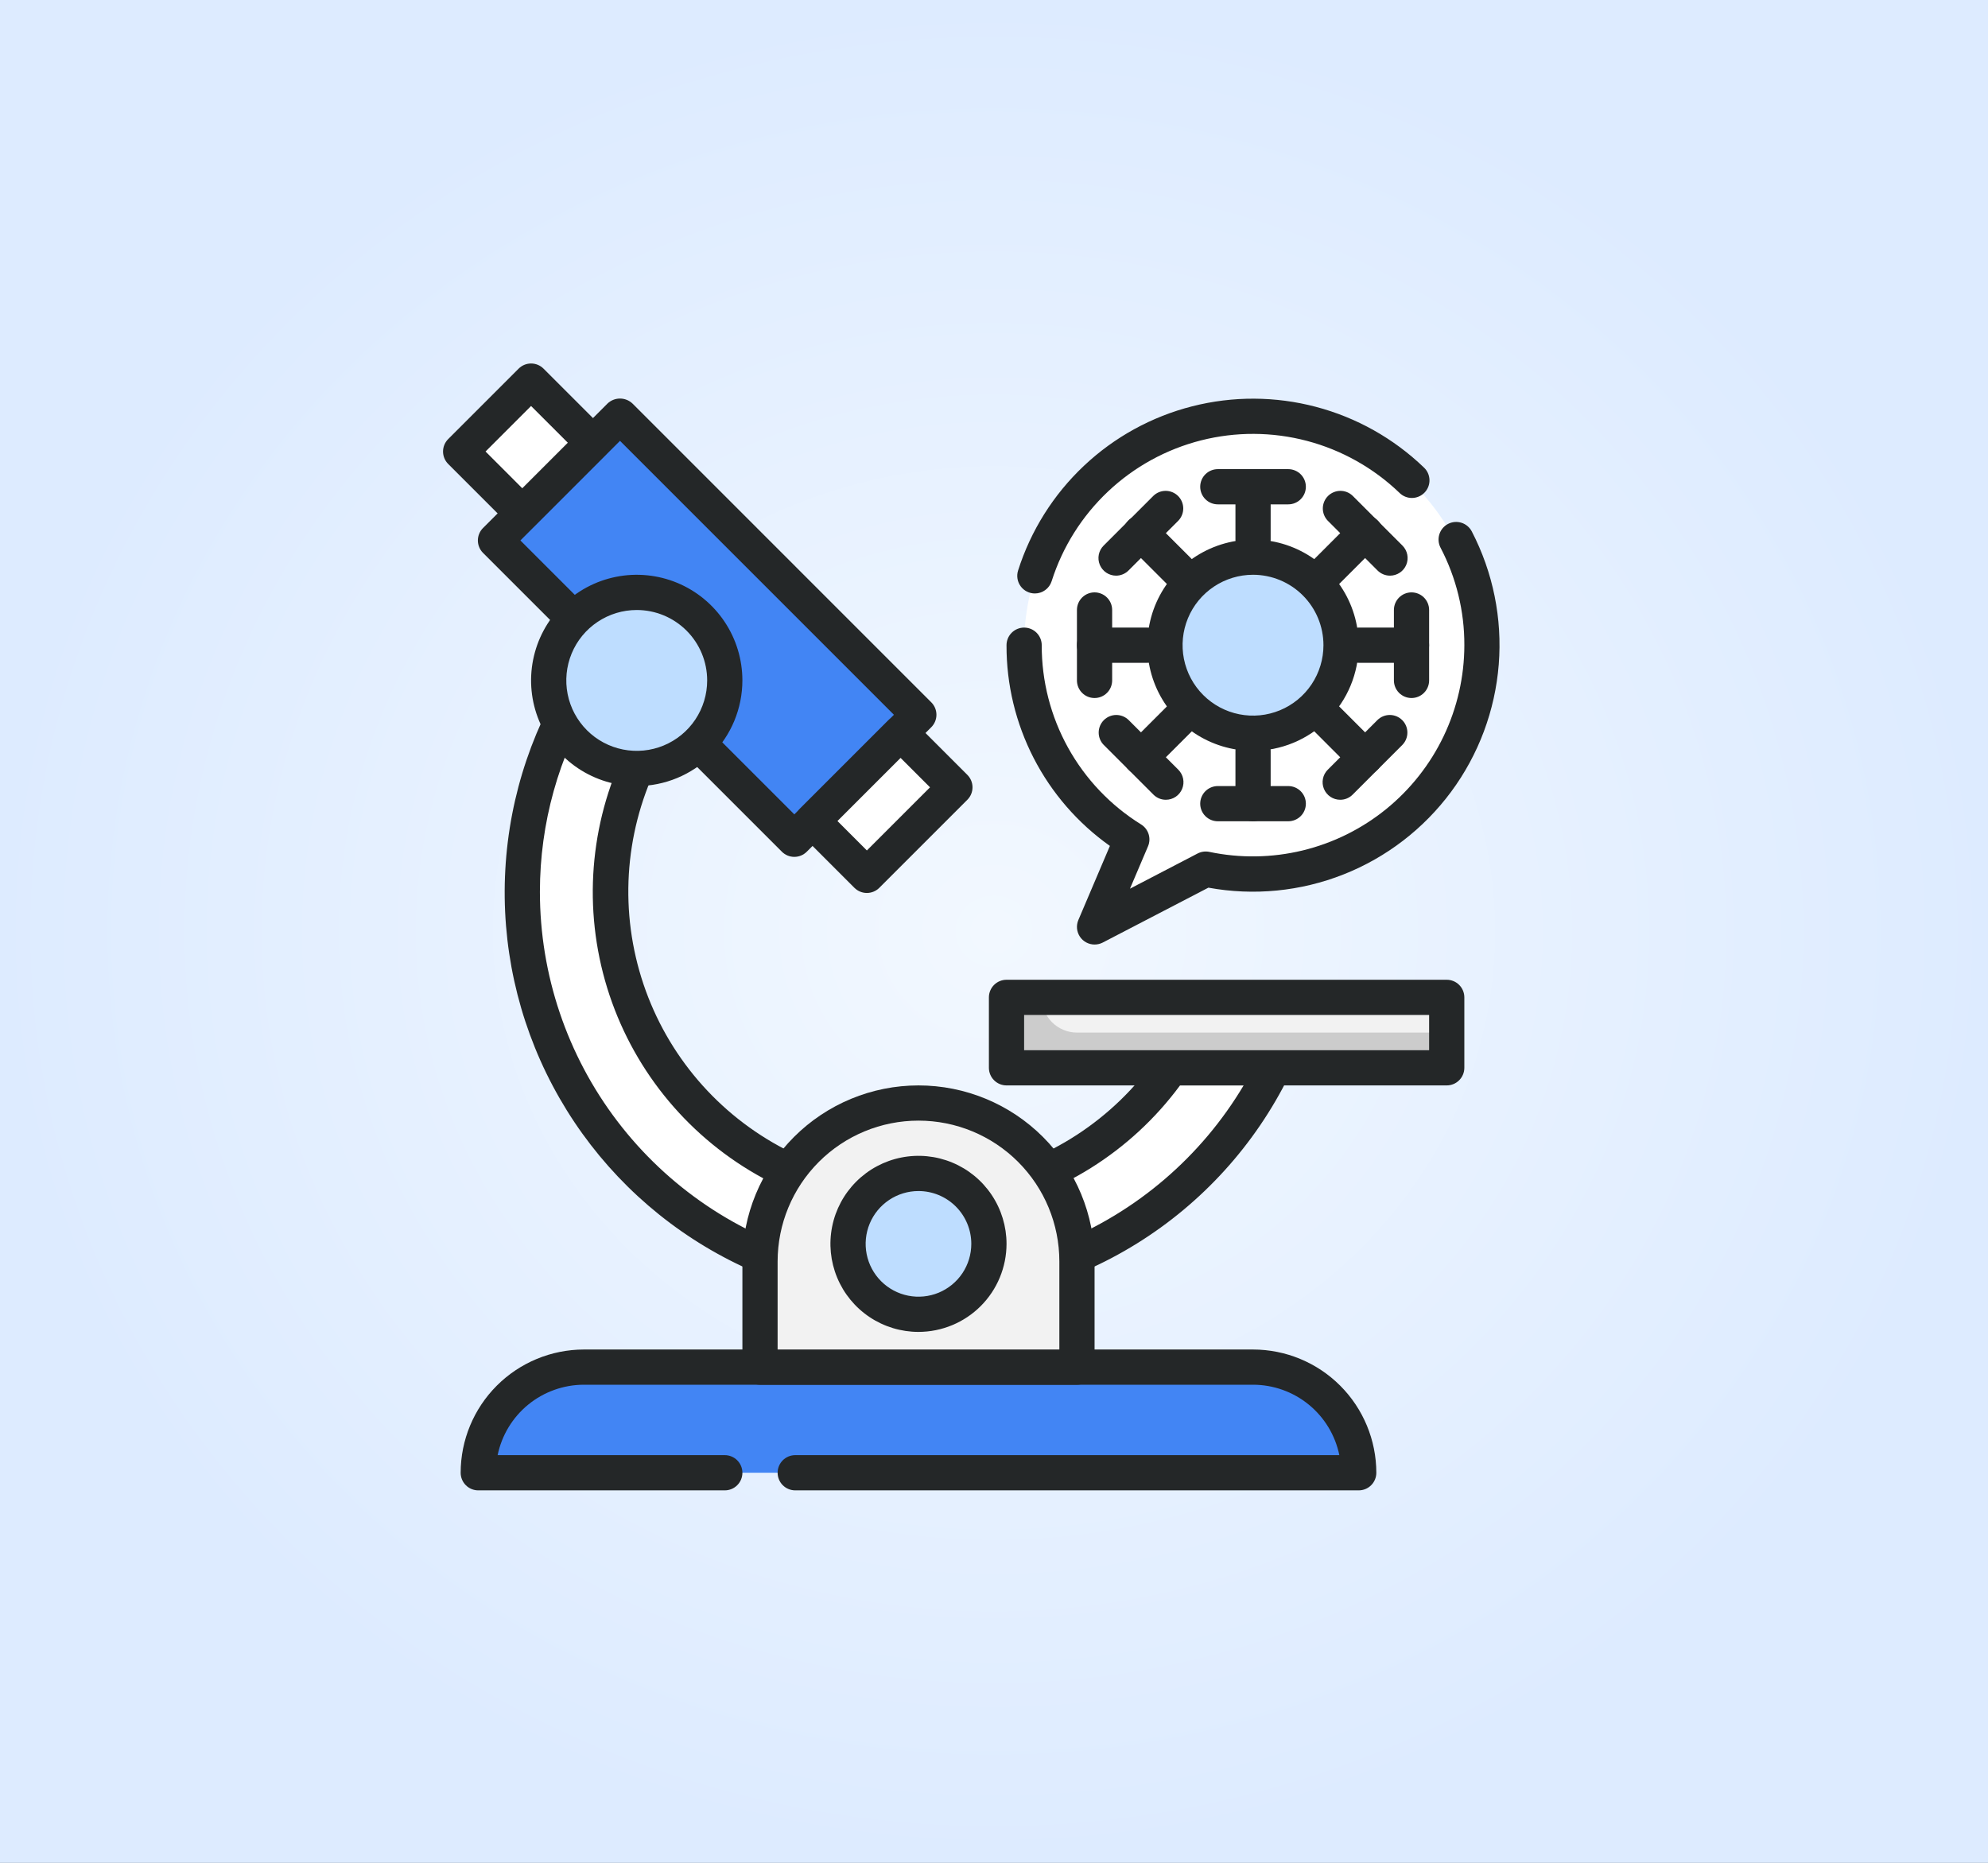 <?xml version="1.0" encoding="UTF-8"?>
<svg xmlns="http://www.w3.org/2000/svg" width="175" height="164" viewBox="0 0 175 164" fill="none">
  <rect x="0" y="0" width="175" height="164" fill="#333333" stroke="none"/>
  <rect width="175" height="164" fill="url(#paint0_radial_3444_419)"></rect>
  <path d="M54.578 36.615L80.88 62.917L69.921 73.876L43.619 47.574L54.578 36.615Z" fill="#4285F4"></path>
  <path d="M69.923 75.435C69.512 75.435 69.118 75.272 68.827 74.981L42.52 48.675C42.23 48.384 42.066 47.99 42.066 47.579C42.066 47.168 42.23 46.773 42.52 46.483L53.481 35.522C53.777 35.242 54.169 35.086 54.577 35.086C54.984 35.086 55.377 35.242 55.673 35.522L81.979 61.829C82.27 62.119 82.433 62.514 82.433 62.925C82.433 63.336 82.27 63.73 81.979 64.02L71.019 74.981C70.728 75.272 70.334 75.435 69.923 75.435ZM45.81 47.579L69.923 71.694L78.69 62.925L54.577 38.81L45.81 47.579Z" fill="#242728"></path>
  <path d="M71.519 72.279L79.269 64.53L84.05 69.312L76.301 77.061L71.519 72.279Z" fill="white"></path>
  <path d="M46.75 33.547L52.176 38.972L45.975 45.173L40.55 39.747L46.75 33.547Z" fill="white"></path>
  <path d="M76.308 78.613C75.897 78.613 75.503 78.449 75.212 78.159L70.43 73.375C70.14 73.084 69.977 72.69 69.977 72.279C69.977 71.868 70.14 71.474 70.43 71.183L78.181 63.433C78.472 63.142 78.866 62.979 79.277 62.978C79.688 62.979 80.082 63.142 80.373 63.433L85.155 68.216C85.445 68.507 85.609 68.901 85.609 69.312C85.609 69.723 85.445 70.117 85.155 70.408L77.404 78.159C77.114 78.449 76.719 78.613 76.308 78.613ZM73.72 72.279L76.31 74.871L81.868 69.312L79.277 66.722L73.72 72.279Z" fill="#242728"></path>
  <path d="M45.975 46.726C45.564 46.725 45.17 46.562 44.879 46.271L39.454 40.846C39.163 40.555 39 40.161 39 39.75C39 39.339 39.163 38.945 39.454 38.654L45.654 32.454C45.945 32.163 46.339 32 46.75 32C47.161 32 47.555 32.163 47.846 32.454L53.271 37.879C53.562 38.17 53.725 38.564 53.725 38.975C53.725 39.386 53.562 39.78 53.271 40.071L47.071 46.271C46.78 46.562 46.386 46.725 45.975 46.726ZM42.742 39.75L45.975 42.984L49.984 38.975L46.75 35.742L42.742 39.75Z" fill="#242728"></path>
  <path d="M103.084 94.005C99.074 99.789 92.97 103.786 86.065 105.15C79.16 106.514 71.996 105.137 66.088 101.312C60.179 97.487 55.992 91.513 54.41 84.654C52.829 77.796 53.978 70.591 57.615 64.565L52.022 58.973C49.34 62.925 47.498 67.386 46.612 72.08C45.727 76.774 45.815 81.6 46.873 86.258C47.93 90.916 49.934 95.307 52.76 99.158C55.585 103.009 59.172 106.238 63.298 108.645C67.424 111.051 72.001 112.584 76.745 113.147C81.488 113.711 86.296 113.293 90.871 111.92C95.446 110.547 99.69 108.248 103.34 105.167C106.989 102.085 109.966 98.285 112.085 94.005H103.084Z" fill="white"></path>
  <path d="M83.66 109.462C74.288 109.444 65.307 105.709 58.685 99.077C52.064 92.446 48.343 83.458 48.34 74.087C48.342 68.58 49.645 63.151 52.142 58.242L51.322 57.422C46.257 64.849 44.218 73.928 45.619 82.807C47.021 91.687 51.758 99.697 58.864 105.202C65.97 110.708 74.909 113.294 83.857 112.434C92.805 111.573 101.087 107.331 107.014 100.572C100.583 106.299 92.271 109.463 83.66 109.462Z" fill="white"></path>
  <path d="M80.854 114.93C74.236 114.942 67.74 113.149 62.066 109.742C56.392 106.335 51.756 101.444 48.658 95.596C45.559 89.748 44.115 83.166 44.482 76.558C44.848 69.95 47.012 63.568 50.738 58.099C50.867 57.91 51.035 57.752 51.231 57.636C51.428 57.52 51.647 57.448 51.874 57.427C52.102 57.405 52.331 57.434 52.545 57.511C52.76 57.589 52.955 57.712 53.116 57.874L58.711 63.467C58.956 63.712 59.111 64.031 59.153 64.375C59.195 64.719 59.121 65.067 58.941 65.364C55.538 71.045 54.474 77.826 55.973 84.276C57.471 90.727 61.417 96.344 66.977 99.942C72.536 103.54 79.276 104.839 85.775 103.565C92.274 102.29 98.024 98.542 101.812 93.111C101.955 92.906 102.146 92.739 102.367 92.624C102.588 92.509 102.834 92.448 103.084 92.449H112.083C112.348 92.447 112.609 92.514 112.84 92.642C113.072 92.77 113.267 92.955 113.407 93.18C113.547 93.404 113.627 93.661 113.639 93.925C113.652 94.19 113.597 94.453 113.478 94.69C110.48 100.779 105.832 105.904 100.065 109.482C94.297 113.06 87.641 114.948 80.854 114.93ZM52.287 61.428C49.173 66.579 47.527 72.484 47.527 78.502C47.524 85.8 49.918 92.896 54.34 98.701C58.761 104.506 64.967 108.699 72.002 110.636C79.038 112.573 86.515 112.146 93.285 109.421C100.054 106.696 105.742 101.824 109.475 95.553H103.877C99.566 101.395 93.198 105.381 86.06 106.707C78.922 108.033 71.548 106.599 65.426 102.696C59.305 98.793 54.894 92.711 53.085 85.68C51.276 78.65 52.203 71.194 55.68 64.821L52.287 61.428Z" fill="#242728"></path>
  <path d="M51.398 120.355H110.302C112.768 120.355 115.134 121.335 116.878 123.08C118.622 124.824 119.602 127.189 119.602 129.656H42.098C42.098 127.189 43.078 124.824 44.822 123.08C46.566 121.335 48.932 120.355 51.398 120.355Z" fill="#4285F4"></path>
  <path d="M119.606 131.205H70.003C69.591 131.205 69.197 131.042 68.906 130.751C68.616 130.461 68.453 130.066 68.453 129.655C68.453 129.244 68.616 128.85 68.906 128.559C69.197 128.269 69.591 128.105 70.003 128.105H117.9C117.541 126.356 116.589 124.784 115.205 123.654C113.822 122.525 112.091 121.907 110.305 121.905H51.401C49.615 121.907 47.885 122.525 46.501 123.654C45.117 124.784 44.166 126.356 43.806 128.105H63.802C64.213 128.105 64.608 128.269 64.898 128.559C65.189 128.85 65.352 129.244 65.352 129.655C65.352 130.066 65.189 130.461 64.898 130.751C64.608 131.042 64.213 131.205 63.802 131.205H42.101C41.69 131.205 41.295 131.042 41.005 130.751C40.714 130.461 40.551 130.066 40.551 129.655C40.554 126.779 41.698 124.021 43.733 121.986C45.767 119.952 48.525 118.808 51.401 118.805H110.305C113.182 118.808 115.94 119.952 117.974 121.986C120.008 124.021 121.152 126.779 121.156 129.655C121.156 130.066 120.992 130.461 120.702 130.751C120.411 131.042 120.017 131.205 119.606 131.205Z" fill="#242728"></path>
  <path d="M80.853 97.103C82.685 97.103 84.499 97.464 86.192 98.165C87.885 98.867 89.422 99.894 90.718 101.19C92.013 102.485 93.041 104.023 93.742 105.716C94.443 107.408 94.804 109.222 94.804 111.054V120.355H66.902V111.054C66.902 107.354 68.372 103.806 70.989 101.19C73.605 98.573 77.153 97.103 80.853 97.103Z" fill="#F2F2F2"></path>
  <path d="M94.803 121.906H66.902C66.49 121.906 66.096 121.743 65.806 121.452C65.515 121.162 65.352 120.767 65.352 120.356V111.056C65.352 106.945 66.985 103.002 69.892 100.095C72.799 97.188 76.741 95.555 80.853 95.555C84.964 95.555 88.906 97.188 91.813 100.095C94.72 103.002 96.353 106.945 96.353 111.056V120.356C96.353 120.767 96.19 121.162 95.899 121.452C95.609 121.743 95.214 121.906 94.803 121.906ZM68.452 118.806H93.253V111.056C93.253 107.767 91.947 104.613 89.621 102.287C87.296 99.961 84.141 98.655 80.853 98.655C77.564 98.655 74.409 99.961 72.084 102.287C69.758 104.613 68.452 107.767 68.452 111.056V118.806Z" fill="#242728"></path>
  <path d="M80.853 115.705C84.277 115.705 87.053 112.929 87.053 109.505C87.053 106.081 84.277 103.305 80.853 103.305C77.428 103.305 74.652 106.081 74.652 109.505C74.652 112.929 77.428 115.705 80.853 115.705Z" fill="#BEDDFF"></path>
  <path d="M80.852 117.255C79.319 117.255 77.821 116.8 76.546 115.949C75.272 115.097 74.278 113.887 73.692 112.47C73.105 111.054 72.951 109.496 73.251 107.992C73.549 106.489 74.288 105.108 75.372 104.024C76.456 102.94 77.837 102.202 79.34 101.903C80.843 101.604 82.402 101.757 83.818 102.344C85.234 102.93 86.445 103.924 87.296 105.198C88.148 106.473 88.603 107.971 88.603 109.504C88.6 111.559 87.783 113.529 86.33 114.982C84.877 116.435 82.907 117.252 80.852 117.255ZM80.852 104.854C79.932 104.854 79.033 105.127 78.269 105.638C77.504 106.149 76.908 106.875 76.556 107.725C76.204 108.575 76.112 109.51 76.291 110.412C76.471 111.314 76.913 112.142 77.564 112.793C78.214 113.443 79.043 113.886 79.945 114.065C80.847 114.245 81.782 114.153 82.632 113.801C83.481 113.449 84.208 112.853 84.719 112.088C85.23 111.323 85.502 110.424 85.502 109.504C85.502 108.271 85.012 107.088 84.14 106.216C83.268 105.344 82.085 104.854 80.852 104.854Z" fill="#242728"></path>
  <path d="M88.602 87.803H127.354V94.003H88.602V87.803Z" fill="#F2F2F2"></path>
  <path d="M91.702 87.803H88.602V94.003H127.354V90.903H94.802C93.98 90.903 93.191 90.576 92.61 89.995C92.028 89.413 91.702 88.625 91.702 87.803Z" fill="#CCCCCC"></path>
  <path d="M127.353 95.555H88.601C88.19 95.555 87.796 95.391 87.505 95.1C87.214 94.81 87.051 94.415 87.051 94.004V87.804C87.051 87.393 87.214 86.999 87.505 86.708C87.796 86.417 88.19 86.254 88.601 86.254H127.353C127.764 86.254 128.159 86.417 128.449 86.708C128.74 86.999 128.903 87.393 128.903 87.804V94.004C128.903 94.415 128.74 94.81 128.449 95.1C128.159 95.391 127.764 95.555 127.353 95.555ZM90.151 92.454H125.803V89.354H90.151V92.454Z" fill="#242728"></path>
  <path d="M56.051 67.651C60.332 67.651 63.802 64.181 63.802 59.901C63.802 55.62 60.332 52.15 56.051 52.15C51.771 52.15 48.301 55.62 48.301 59.901C48.301 64.181 51.771 67.651 56.051 67.651Z" fill="#BEDDFF"></path>
  <path d="M56.051 69.203C54.211 69.203 52.413 68.657 50.883 67.635C49.354 66.613 48.162 65.161 47.458 63.461C46.754 61.762 46.57 59.892 46.929 58.088C47.288 56.283 48.173 54.626 49.474 53.326C50.775 52.025 52.432 51.139 54.236 50.78C56.04 50.421 57.91 50.606 59.61 51.309C61.309 52.014 62.762 53.206 63.784 54.735C64.806 56.264 65.351 58.063 65.351 59.902C65.349 62.368 64.368 64.732 62.624 66.476C60.881 68.22 58.517 69.2 56.051 69.203ZM56.051 53.702C54.824 53.702 53.626 54.065 52.606 54.747C51.586 55.428 50.791 56.396 50.322 57.529C49.853 58.662 49.73 59.909 49.969 61.112C50.209 62.315 50.799 63.419 51.666 64.286C52.533 65.154 53.638 65.744 54.841 65.983C56.044 66.223 57.29 66.1 58.423 65.63C59.556 65.161 60.525 64.367 61.206 63.347C61.887 62.327 62.251 61.128 62.251 59.902C62.251 58.258 61.598 56.681 60.435 55.518C59.272 54.355 57.695 53.702 56.051 53.702Z" fill="#242728"></path>
  <path d="M99.633 73.899C95.375 71.238 92.269 67.078 90.927 62.24C89.584 57.402 90.103 52.236 92.38 47.762C94.658 43.287 98.529 39.828 103.231 38.066C107.932 36.304 113.123 36.367 117.781 38.244C122.438 40.12 126.223 43.673 128.391 48.202C130.558 52.731 130.95 57.908 129.49 62.712C128.03 67.516 124.822 71.598 120.501 74.154C116.179 76.711 111.057 77.555 106.144 76.522L96.353 81.603L99.633 73.899Z" fill="white"></path>
  <path d="M97.902 45.95C97.904 44.124 98.094 42.303 98.47 40.516C95.798 42.452 93.644 45.015 92.195 47.98C90.747 50.944 90.05 54.219 90.165 57.517C90.279 60.814 91.203 64.032 92.854 66.889C94.505 69.746 96.833 72.153 99.632 73.898L96.352 81.602L106.14 76.521C109.126 77.149 112.216 77.09 115.176 76.351C118.137 75.611 120.891 74.209 123.231 72.251C116.428 71.991 109.99 69.107 105.268 64.203C100.546 59.3 97.906 52.758 97.902 45.95Z" fill="white"></path>
  <path d="M91.096 52.246C90.852 52.246 90.612 52.188 90.395 52.078C90.179 51.968 89.991 51.809 89.847 51.612C89.703 51.416 89.607 51.189 89.568 50.949C89.528 50.709 89.545 50.463 89.618 50.231C90.734 46.716 92.728 43.543 95.411 41.013C98.093 38.482 101.377 36.677 104.951 35.768C108.525 34.858 112.271 34.875 115.837 35.816C119.403 36.756 122.671 38.59 125.331 41.144C125.483 41.284 125.607 41.452 125.693 41.64C125.779 41.828 125.827 42.031 125.834 42.237C125.841 42.444 125.806 42.65 125.733 42.843C125.659 43.036 125.547 43.212 125.404 43.361C125.261 43.51 125.089 43.63 124.899 43.711C124.71 43.793 124.505 43.837 124.299 43.838C124.092 43.84 123.887 43.801 123.696 43.722C123.505 43.644 123.331 43.528 123.186 43.381C120.905 41.192 118.105 39.62 115.049 38.813C111.992 38.007 108.781 37.992 105.717 38.771C102.654 39.551 99.839 41.098 97.54 43.267C95.24 45.435 93.531 48.154 92.574 51.167C92.474 51.481 92.277 51.754 92.011 51.948C91.745 52.142 91.425 52.246 91.096 52.246Z" fill="#242728"></path>
  <path d="M96.352 83.152C96.096 83.152 95.844 83.088 95.618 82.967C95.392 82.845 95.2 82.67 95.059 82.456C94.918 82.242 94.832 81.997 94.808 81.742C94.785 81.487 94.826 81.23 94.926 80.994L97.702 74.471C94.88 72.471 92.581 69.821 90.997 66.746C89.413 63.67 88.591 60.259 88.602 56.8C88.602 56.389 88.765 55.995 89.056 55.704C89.346 55.413 89.741 55.25 90.152 55.25C90.563 55.25 90.957 55.413 91.248 55.704C91.538 55.995 91.702 56.389 91.702 56.8C91.693 59.959 92.492 63.068 94.024 65.83C95.556 68.593 97.769 70.918 100.454 72.583C100.767 72.779 100.999 73.08 101.11 73.432C101.221 73.784 101.203 74.164 101.058 74.504L99.469 78.236L105.426 75.136C105.745 74.972 106.11 74.922 106.46 74.997C109.169 75.565 111.97 75.522 114.66 74.872C117.35 74.222 119.861 72.98 122.011 71.237C124.16 69.494 125.895 67.294 127.087 64.797C128.279 62.299 128.9 59.568 128.904 56.8C128.914 53.811 128.194 50.864 126.808 48.216C126.618 47.851 126.581 47.426 126.705 47.034C126.828 46.642 127.102 46.315 127.467 46.124C127.832 45.935 128.257 45.897 128.649 46.021C129.041 46.144 129.368 46.419 129.558 46.783C131.43 50.389 132.252 54.448 131.932 58.498C131.611 62.549 130.161 66.428 127.746 69.695C125.331 72.962 122.048 75.486 118.269 76.98C114.491 78.474 110.37 78.878 106.373 78.146L97.073 82.978C96.85 83.093 96.603 83.152 96.352 83.152Z" fill="#242728"></path>
  <path d="M110.305 64.552C114.586 64.552 118.056 61.082 118.056 56.801C118.056 52.521 114.586 49.051 110.305 49.051C106.025 49.051 102.555 52.521 102.555 56.801C102.555 61.082 106.025 64.552 110.305 64.552Z" fill="#BEDDFF"></path>
  <path d="M110.301 66.101C108.461 66.101 106.663 65.556 105.133 64.534C103.604 63.512 102.412 62.059 101.708 60.36C101.004 58.66 100.82 56.79 101.179 54.986C101.538 53.182 102.423 51.525 103.724 50.224C105.025 48.923 106.682 48.038 108.486 47.679C110.29 47.32 112.16 47.504 113.86 48.208C115.559 48.912 117.012 50.104 118.034 51.633C119.056 53.163 119.601 54.961 119.601 56.801C119.599 59.267 118.618 61.631 116.874 63.374C115.131 65.118 112.766 66.099 110.301 66.101ZM110.301 50.6C109.074 50.6 107.875 50.964 106.856 51.645C105.836 52.326 105.041 53.295 104.572 54.428C104.103 55.561 103.98 56.807 104.219 58.01C104.459 59.213 105.049 60.318 105.916 61.185C106.783 62.052 107.888 62.643 109.091 62.882C110.294 63.121 111.54 62.998 112.673 62.529C113.806 62.06 114.775 61.265 115.456 60.245C116.137 59.226 116.501 58.027 116.501 56.801C116.501 55.156 115.848 53.579 114.685 52.416C113.522 51.253 111.945 50.6 110.301 50.6Z" fill="#242728"></path>
  <path d="M110.304 49.051C109.893 49.051 109.499 48.888 109.208 48.597C108.917 48.306 108.754 47.912 108.754 47.501V42.851C108.754 42.44 108.917 42.045 109.208 41.755C109.499 41.464 109.893 41.301 110.304 41.301C110.715 41.301 111.109 41.464 111.4 41.755C111.691 42.045 111.854 42.44 111.854 42.851V47.501C111.854 47.912 111.691 48.306 111.4 48.597C111.109 48.888 110.715 49.051 110.304 49.051Z" fill="#242728"></path>
  <path d="M113.403 44.401H107.202C106.791 44.401 106.397 44.238 106.106 43.947C105.816 43.656 105.652 43.262 105.652 42.851C105.652 42.44 105.816 42.045 106.106 41.755C106.397 41.464 106.791 41.301 107.202 41.301H113.403C113.814 41.301 114.208 41.464 114.499 41.755C114.79 42.045 114.953 42.44 114.953 42.851C114.953 43.262 114.79 43.656 114.499 43.947C114.208 44.238 113.814 44.401 113.403 44.401Z" fill="#242728"></path>
  <path d="M104.101 52.151C103.69 52.151 103.295 51.987 103.005 51.697L99.34 48.032C99.192 47.889 99.074 47.718 98.993 47.529C98.912 47.34 98.869 47.137 98.867 46.931C98.865 46.725 98.905 46.521 98.983 46.33C99.061 46.14 99.176 45.967 99.321 45.821C99.467 45.676 99.64 45.561 99.83 45.483C100.021 45.405 100.225 45.365 100.431 45.367C100.637 45.369 100.84 45.412 101.029 45.493C101.218 45.574 101.389 45.692 101.532 45.84L105.197 49.505C105.413 49.722 105.561 49.998 105.621 50.298C105.681 50.599 105.65 50.911 105.533 51.194C105.415 51.477 105.217 51.719 104.962 51.889C104.707 52.06 104.407 52.151 104.101 52.151Z" fill="#242728"></path>
  <path d="M98.245 50.678C97.939 50.678 97.639 50.587 97.384 50.416C97.129 50.246 96.931 50.004 96.813 49.721C96.696 49.438 96.665 49.126 96.725 48.825C96.785 48.525 96.932 48.248 97.149 48.032L101.533 43.648C101.825 43.366 102.217 43.209 102.623 43.213C103.03 43.217 103.418 43.38 103.706 43.667C103.993 43.954 104.156 44.343 104.16 44.749C104.163 45.156 104.007 45.547 103.725 45.84L99.341 50.224C99.05 50.514 98.656 50.678 98.245 50.678Z" fill="#242728"></path>
  <path d="M101.001 58.35H96.351C95.94 58.35 95.546 58.187 95.255 57.896C94.964 57.605 94.801 57.211 94.801 56.8C94.801 56.389 94.964 55.995 95.255 55.704C95.546 55.413 95.94 55.25 96.351 55.25H101.001C101.412 55.25 101.807 55.413 102.097 55.704C102.388 55.995 102.551 56.389 102.551 56.8C102.551 57.211 102.388 57.605 102.097 57.896C101.807 58.187 101.412 58.35 101.001 58.35Z" fill="#242728"></path>
  <path d="M96.351 61.451C95.94 61.451 95.546 61.288 95.255 60.997C94.964 60.706 94.801 60.312 94.801 59.901V53.7C94.801 53.289 94.964 52.895 95.255 52.604C95.546 52.314 95.94 52.15 96.351 52.15C96.762 52.15 97.156 52.314 97.447 52.604C97.738 52.895 97.901 53.289 97.901 53.7V59.901C97.901 60.312 97.738 60.706 97.447 60.997C97.156 61.288 96.762 61.451 96.351 61.451Z" fill="#242728"></path>
  <path d="M100.436 68.216C100.13 68.216 99.83 68.125 99.576 67.955C99.321 67.785 99.122 67.543 99.005 67.259C98.887 66.976 98.857 66.665 98.916 66.364C98.976 66.063 99.124 65.787 99.341 65.57L103.005 61.906C103.297 61.623 103.689 61.467 104.095 61.471C104.502 61.474 104.891 61.637 105.178 61.925C105.465 62.212 105.628 62.601 105.632 63.007C105.635 63.414 105.479 63.805 105.197 64.098L101.532 67.762C101.242 68.053 100.848 68.216 100.436 68.216Z" fill="#242728"></path>
  <path d="M102.63 70.408C102.426 70.409 102.224 70.369 102.036 70.291C101.848 70.213 101.677 70.098 101.534 69.954L97.15 65.57C96.868 65.278 96.711 64.886 96.715 64.48C96.718 64.074 96.882 63.685 97.169 63.397C97.456 63.11 97.845 62.947 98.251 62.943C98.658 62.94 99.049 63.096 99.342 63.379L103.725 67.762C103.942 67.979 104.09 68.255 104.15 68.556C104.209 68.856 104.179 69.168 104.061 69.451C103.944 69.734 103.745 69.977 103.491 70.147C103.236 70.317 102.936 70.408 102.63 70.408Z" fill="#242728"></path>
  <path d="M110.304 72.301C109.893 72.301 109.499 72.138 109.208 71.847C108.917 71.556 108.754 71.162 108.754 70.751V66.101C108.754 65.69 108.917 65.296 109.208 65.005C109.499 64.714 109.893 64.551 110.304 64.551C110.715 64.551 111.109 64.714 111.4 65.005C111.691 65.296 111.854 65.69 111.854 66.101V70.751C111.854 71.162 111.691 71.556 111.4 71.847C111.109 72.138 110.715 72.301 110.304 72.301Z" fill="#242728"></path>
  <path d="M113.403 72.301H107.202C106.791 72.301 106.397 72.138 106.106 71.847C105.816 71.557 105.652 71.162 105.652 70.751C105.652 70.34 105.816 69.946 106.106 69.655C106.397 69.365 106.791 69.201 107.202 69.201H113.403C113.814 69.201 114.208 69.365 114.499 69.655C114.79 69.946 114.953 70.34 114.953 70.751C114.953 71.162 114.79 71.557 114.499 71.847C114.208 72.138 113.814 72.301 113.403 72.301Z" fill="#242728"></path>
  <path d="M120.168 68.216C119.757 68.216 119.363 68.053 119.072 67.762L115.408 64.098C115.125 63.805 114.969 63.414 114.973 63.007C114.976 62.601 115.139 62.212 115.427 61.925C115.714 61.637 116.103 61.474 116.509 61.471C116.916 61.467 117.307 61.623 117.6 61.906L121.264 65.57C121.481 65.787 121.628 66.063 121.688 66.364C121.748 66.665 121.717 66.976 121.6 67.259C121.483 67.543 121.284 67.785 121.029 67.955C120.774 68.125 120.475 68.216 120.168 68.216Z" fill="#242728"></path>
  <path d="M117.976 70.408C117.669 70.408 117.369 70.317 117.115 70.147C116.86 69.977 116.661 69.734 116.544 69.451C116.426 69.168 116.396 68.856 116.456 68.556C116.515 68.255 116.663 67.979 116.88 67.762L121.263 63.379C121.556 63.096 121.947 62.94 122.354 62.943C122.76 62.947 123.149 63.11 123.436 63.397C123.724 63.685 123.887 64.074 123.89 64.48C123.894 64.886 123.737 65.278 123.455 65.57L119.071 69.954C118.928 70.098 118.757 70.213 118.569 70.291C118.381 70.369 118.179 70.409 117.976 70.408Z" fill="#242728"></path>
  <path d="M124.251 58.35H119.601C119.19 58.35 118.795 58.187 118.505 57.896C118.214 57.605 118.051 57.211 118.051 56.8C118.051 56.389 118.214 55.995 118.505 55.704C118.795 55.413 119.19 55.25 119.601 55.25H124.251C124.662 55.25 125.057 55.413 125.347 55.704C125.638 55.995 125.801 56.389 125.801 56.8C125.801 57.211 125.638 57.605 125.347 57.896C125.057 58.187 124.662 58.35 124.251 58.35Z" fill="#242728"></path>
  <path d="M124.253 61.451C123.842 61.451 123.448 61.288 123.157 60.997C122.866 60.706 122.703 60.312 122.703 59.901V53.7C122.703 53.289 122.866 52.895 123.157 52.604C123.448 52.314 123.842 52.15 124.253 52.15C124.664 52.15 125.059 52.314 125.349 52.604C125.64 52.895 125.803 53.289 125.803 53.7V59.901C125.803 60.312 125.64 60.706 125.349 60.997C125.059 61.288 124.664 61.451 124.253 61.451Z" fill="#242728"></path>
  <path d="M116.503 52.151C116.196 52.151 115.897 52.06 115.642 51.889C115.387 51.719 115.188 51.477 115.071 51.194C114.954 50.911 114.923 50.599 114.983 50.298C115.043 49.998 115.19 49.722 115.407 49.505L119.071 45.84C119.214 45.692 119.385 45.574 119.575 45.493C119.764 45.412 119.967 45.369 120.173 45.367C120.379 45.365 120.583 45.405 120.773 45.483C120.964 45.561 121.137 45.676 121.282 45.821C121.428 45.967 121.543 46.14 121.621 46.33C121.699 46.521 121.738 46.725 121.736 46.931C121.735 47.137 121.692 47.34 121.611 47.529C121.529 47.718 121.411 47.889 121.263 48.032L117.599 51.697C117.308 51.987 116.914 52.151 116.503 52.151Z" fill="#242728"></path>
  <path d="M122.36 50.678C121.949 50.678 121.555 50.514 121.264 50.224L116.88 45.84C116.598 45.547 116.442 45.156 116.445 44.749C116.449 44.343 116.612 43.954 116.899 43.667C117.187 43.38 117.576 43.217 117.982 43.213C118.388 43.209 118.78 43.366 119.072 43.648L123.456 48.032C123.673 48.248 123.82 48.525 123.88 48.825C123.94 49.126 123.909 49.438 123.792 49.721C123.675 50.004 123.476 50.246 123.221 50.416C122.966 50.587 122.667 50.678 122.36 50.678Z" fill="#242728"></path>
  <defs>
    <radialGradient id="paint0_radial_3444_419" cx="0" cy="0" r="1" gradientUnits="userSpaceOnUse" gradientTransform="translate(87.5 82) rotate(90) scale(82 87.5)">
      <stop stop-color="#F2F8FF"></stop>
      <stop offset="1" stop-color="#DDEBFF"></stop>
    </radialGradient>
  </defs>
</svg>
